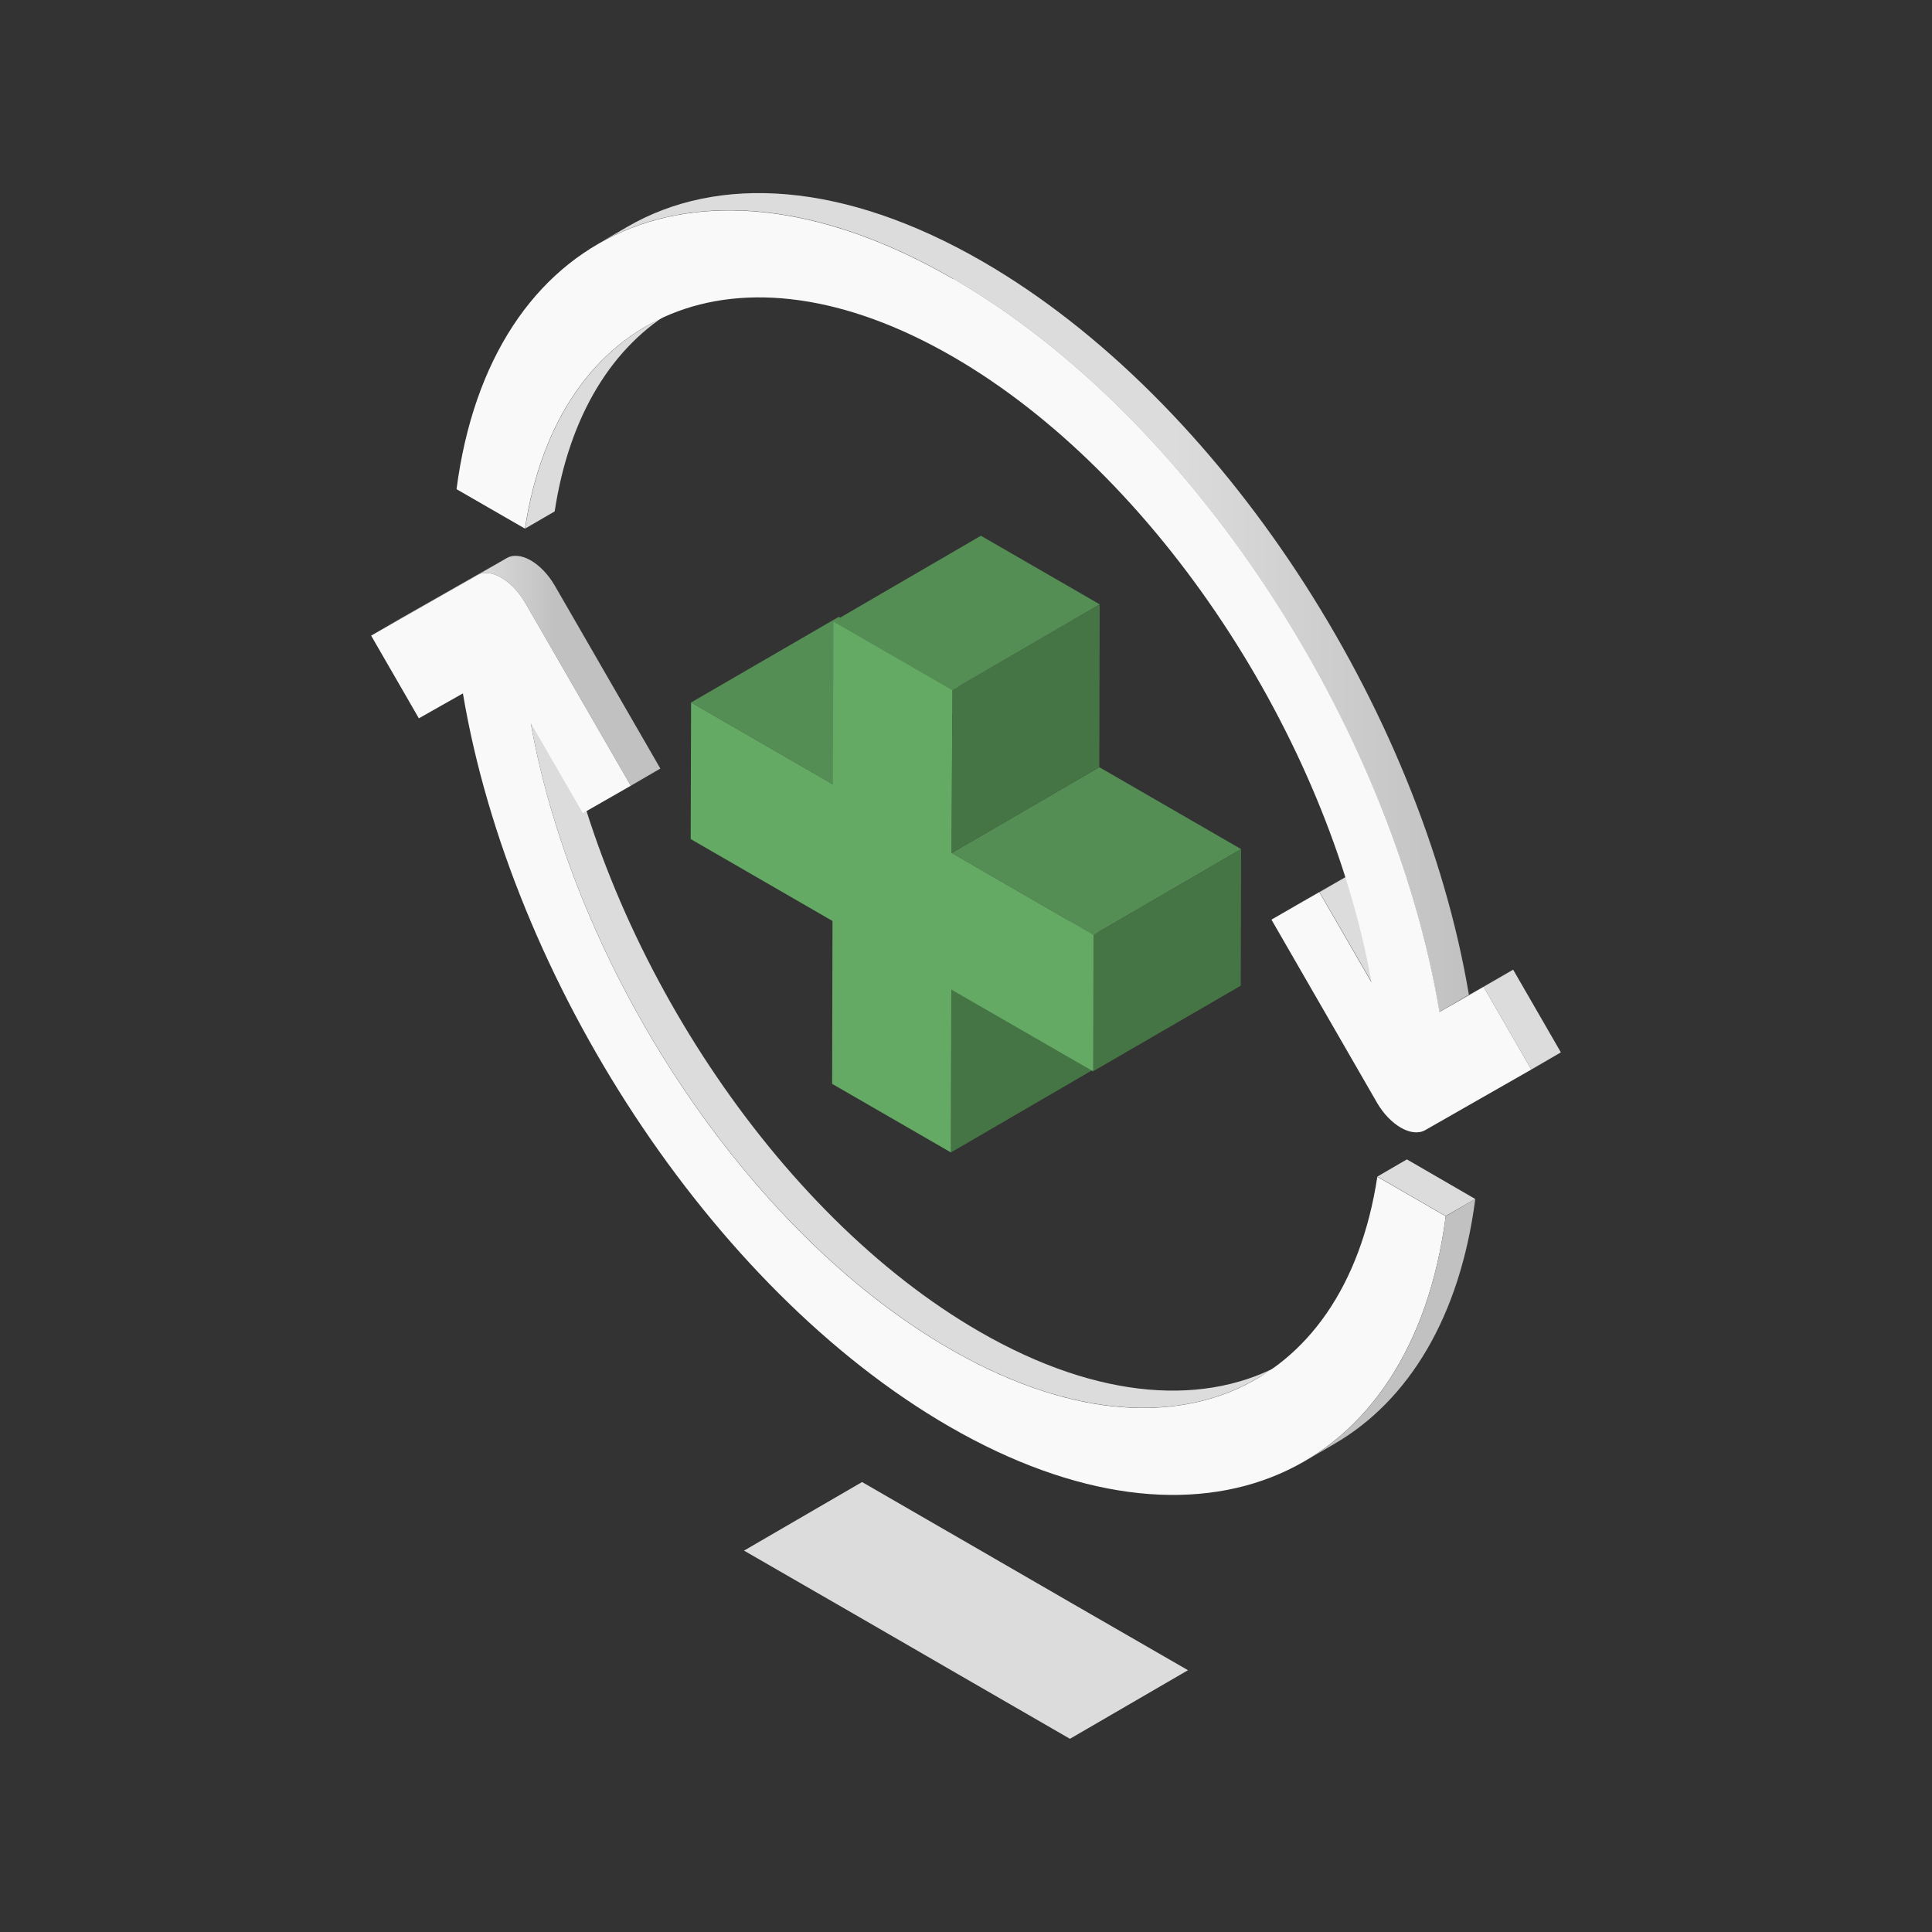 <?xml version="1.0" encoding="UTF-8"?>
<svg xmlns="http://www.w3.org/2000/svg" xmlns:xlink="http://www.w3.org/1999/xlink" id="uuid-836d47ec-da08-4dbc-8218-2c3bad2d2d41" data-name="Disaster Recovery" viewBox="0 0 100 100">
  <rect x="0" y="0" width="100" height="100" fill="#333333" stroke="none"/>
  <defs>
    <style>
      .uuid-f46d6275-fdb6-4d79-a29c-9bbd495510c0 {
        fill: url(#uuid-bb384ac8-801c-4c22-b2d7-fd3ff61224a2);
      }

      .uuid-01e22b39-ff64-47ab-99fe-318515e9ca1a {
        fill: #c1c1c1;
      }

      .uuid-9c0932a2-2014-4781-9dd5-84d40fa619ff {
        isolation: isolate;
      }

      .uuid-ec8483f1-3700-4649-a677-6c3d0808e219 {
        fill: #f9f9f9;
      }

      .uuid-036a5b3f-54fd-4129-b1a1-9166cf0adaca {
        fill: #457545;
      }

      .uuid-3642a9e3-9544-45ab-bcc3-c76749fa6254 {
        fill: #548e54;
      }

      .uuid-832035c7-adcb-4bdd-8c1f-676008b25368 {
        fill: #64aa64;
      }

      .uuid-2f60b5f8-0c6c-499d-a938-2470d2f74a63 {
        fill: #dcdcdc;
      }

      .uuid-0073f4e7-6435-45a3-b248-000a6071666c {
        fill: url(#uuid-4eddf6c4-943b-4e6d-ba4b-eb956c72db38);
      }
    </style>
    <linearGradient id="uuid-4eddf6c4-943b-4e6d-ba4b-eb956c72db38" data-name="Unbenannter Verlauf 13" x1="24.71" y1="34.71" x2="34.18" y2="34.71" gradientUnits="userSpaceOnUse">
      <stop offset="0" stop-color="#dcdcdc"></stop>
      <stop offset=".42" stop-color="#c1c1c1"></stop>
    </linearGradient>
    <linearGradient id="uuid-bb384ac8-801c-4c22-b2d7-fd3ff61224a2" data-name="Unbenannter Verlauf 19" x1="30.94" y1="31.19" x2="76.04" y2="31.19" gradientUnits="userSpaceOnUse">
      <stop offset=".66" stop-color="#dcdcdc"></stop>
      <stop offset="1" stop-color="#c1c1c1"></stop>
    </linearGradient>
  </defs>
  <polygon class="uuid-2f60b5f8-0c6c-499d-a938-2470d2f74a63" points="61.49 86.45 55.38 90 49.44 86.57 44.46 83.69 38.51 80.26 44.62 76.71 50.56 80.14 55.54 83.02 61.49 86.45"></polygon>
  <g class="uuid-9c0932a2-2014-4781-9dd5-84d40fa619ff">
    <polygon class="uuid-036a5b3f-54fd-4129-b1a1-9166cf0adaca" points="49.24 51.22 56.88 46.78 56.85 55.21 49.22 59.65 49.24 51.22"></polygon>
    <polygon class="uuid-3642a9e3-9544-45ab-bcc3-c76749fa6254" points="35.77 36.36 43.41 31.93 50.75 36.16 43.11 40.6 35.77 36.36"></polygon>
    <polygon class="uuid-3642a9e3-9544-45ab-bcc3-c76749fa6254" points="49.26 44.15 56.9 39.71 64.24 43.95 56.6 48.39 49.26 44.15"></polygon>
    <polygon class="uuid-036a5b3f-54fd-4129-b1a1-9166cf0adaca" points="56.6 48.39 64.24 43.95 64.22 51.02 56.58 55.45 56.6 48.39"></polygon>
    <polygon class="uuid-832035c7-adcb-4bdd-8c1f-676008b25368" points="49.29 35.72 49.26 44.15 56.6 48.39 56.58 55.45 49.24 51.22 49.22 59.65 43.07 56.1 43.09 47.67 35.75 43.43 35.77 36.36 43.11 40.6 43.14 32.17 49.29 35.72"></polygon>
    <polygon class="uuid-036a5b3f-54fd-4129-b1a1-9166cf0adaca" points="49.29 35.72 56.92 31.28 56.9 39.71 49.26 44.15 49.29 35.72"></polygon>
    <polygon class="uuid-3642a9e3-9544-45ab-bcc3-c76749fa6254" points="43.14 32.17 50.77 27.73 56.92 31.28 49.29 35.72 43.14 32.17"></polygon>
  </g>
  <g class="uuid-9c0932a2-2014-4781-9dd5-84d40fa619ff">
    <polygon class="uuid-2f60b5f8-0c6c-499d-a938-2470d2f74a63" points="19.21 32.9 20.74 32.01 26.24 28.88 24.71 29.77 19.21 32.9"></polygon>
    <path class="uuid-0073f4e7-6435-45a3-b248-000a6071666c" d="M28.72,30.32c-.34-.59-.79-1.05-1.24-1.31-.45-.26-.9-.32-1.24-.13l-1.53.89c.34-.2.79-.13,1.24.13.45.26.9.72,1.24,1.31l5.46,9.46,1.53-.89-5.46-9.46Z"></path>
    <path class="uuid-2f60b5f8-0c6c-499d-a938-2470d2f74a63" d="M66.58,70.47l-1.53.89c-4.06,2.36-9.69,2.03-15.89-1.55-10.58-6.11-19.42-19.72-21.69-32.4l1.53-.89c2.27,12.69,11.12,26.3,21.69,32.4,6.2,3.58,11.83,3.91,15.89,1.55Z"></path>
    <path class="uuid-2f60b5f8-0c6c-499d-a938-2470d2f74a63" d="M33.42,16.9l1.53-.89c-3.23,1.88-5.48,5.46-6.24,10.46l-1.53.89c.76-5,3.01-8.58,6.24-10.46Z"></path>
    <path class="uuid-ec8483f1-3700-4649-a677-6c3d0808e219" d="M25.95,29.9c.45.26.9.72,1.24,1.31l5.46,9.46-2.48,1.42-2.7-4.67c2.27,12.69,11.12,26.3,21.69,32.4,11.14,6.43,20.41,2.37,22.13-8.91l3.54,2.04c-1.76,13.49-12.61,18.44-25.69,10.89-12.36-7.14-22.69-23.15-25.18-37.95l-2.28,1.29-2.47-4.28,5.5-3.13c.34-.2.79-.13,1.24.13Z"></path>
    <polygon class="uuid-2f60b5f8-0c6c-499d-a938-2470d2f74a63" points="71.29 60.9 72.82 60.01 76.36 62.06 74.83 62.94 71.29 60.9"></polygon>
    <path class="uuid-01e22b39-ff64-47ab-99fe-318515e9ca1a" d="M69.06,74.74l-1.53.89c3.87-2.25,6.51-6.59,7.3-12.68l1.53-.89c-.79,6.09-3.44,10.44-7.3,12.68Z"></path>
    <polygon class="uuid-2f60b5f8-0c6c-499d-a938-2470d2f74a63" points="65.82 47.6 67.35 46.71 69.83 45.29 68.3 46.18 65.82 47.6"></polygon>
    <polygon class="uuid-2f60b5f8-0c6c-499d-a938-2470d2f74a63" points="68.3 46.18 69.83 45.29 72.53 49.97 71.01 50.86 68.3 46.18"></polygon>
    <polygon class="uuid-2f60b5f8-0c6c-499d-a938-2470d2f74a63" points="74.51 52.38 76.04 51.5 78.32 50.19 76.79 51.08 74.51 52.38"></polygon>
    <polygon class="uuid-2f60b5f8-0c6c-499d-a938-2470d2f74a63" points="76.79 51.08 78.32 50.19 80.79 54.47 79.26 55.36 76.79 51.08"></polygon>
    <path class="uuid-f46d6275-fdb6-4d79-a29c-9bbd495510c0" d="M50.85,13.53c-7.17-4.14-13.68-4.52-18.38-1.79l-1.53.89c4.7-2.73,11.21-2.36,18.38,1.79,12.36,7.14,22.69,23.15,25.18,37.96l1.53-.89c-2.49-14.82-12.82-30.82-25.18-37.96Z"></path>
    <path class="uuid-ec8483f1-3700-4649-a677-6c3d0808e219" d="M49.33,14.42c12.36,7.14,22.69,23.15,25.18,37.96l2.28-1.3,2.47,4.28-5.5,3.14c-.34.19-.8.13-1.25-.13s-.9-.71-1.24-1.3l-5.46-9.47,2.48-1.42,2.7,4.67c-2.27-12.69-11.12-26.3-21.69-32.4-11.14-6.43-20.41-2.37-22.13,8.91l-3.54-2.04c1.76-13.49,12.62-18.44,25.69-10.89Z"></path>
  </g>
</svg>
